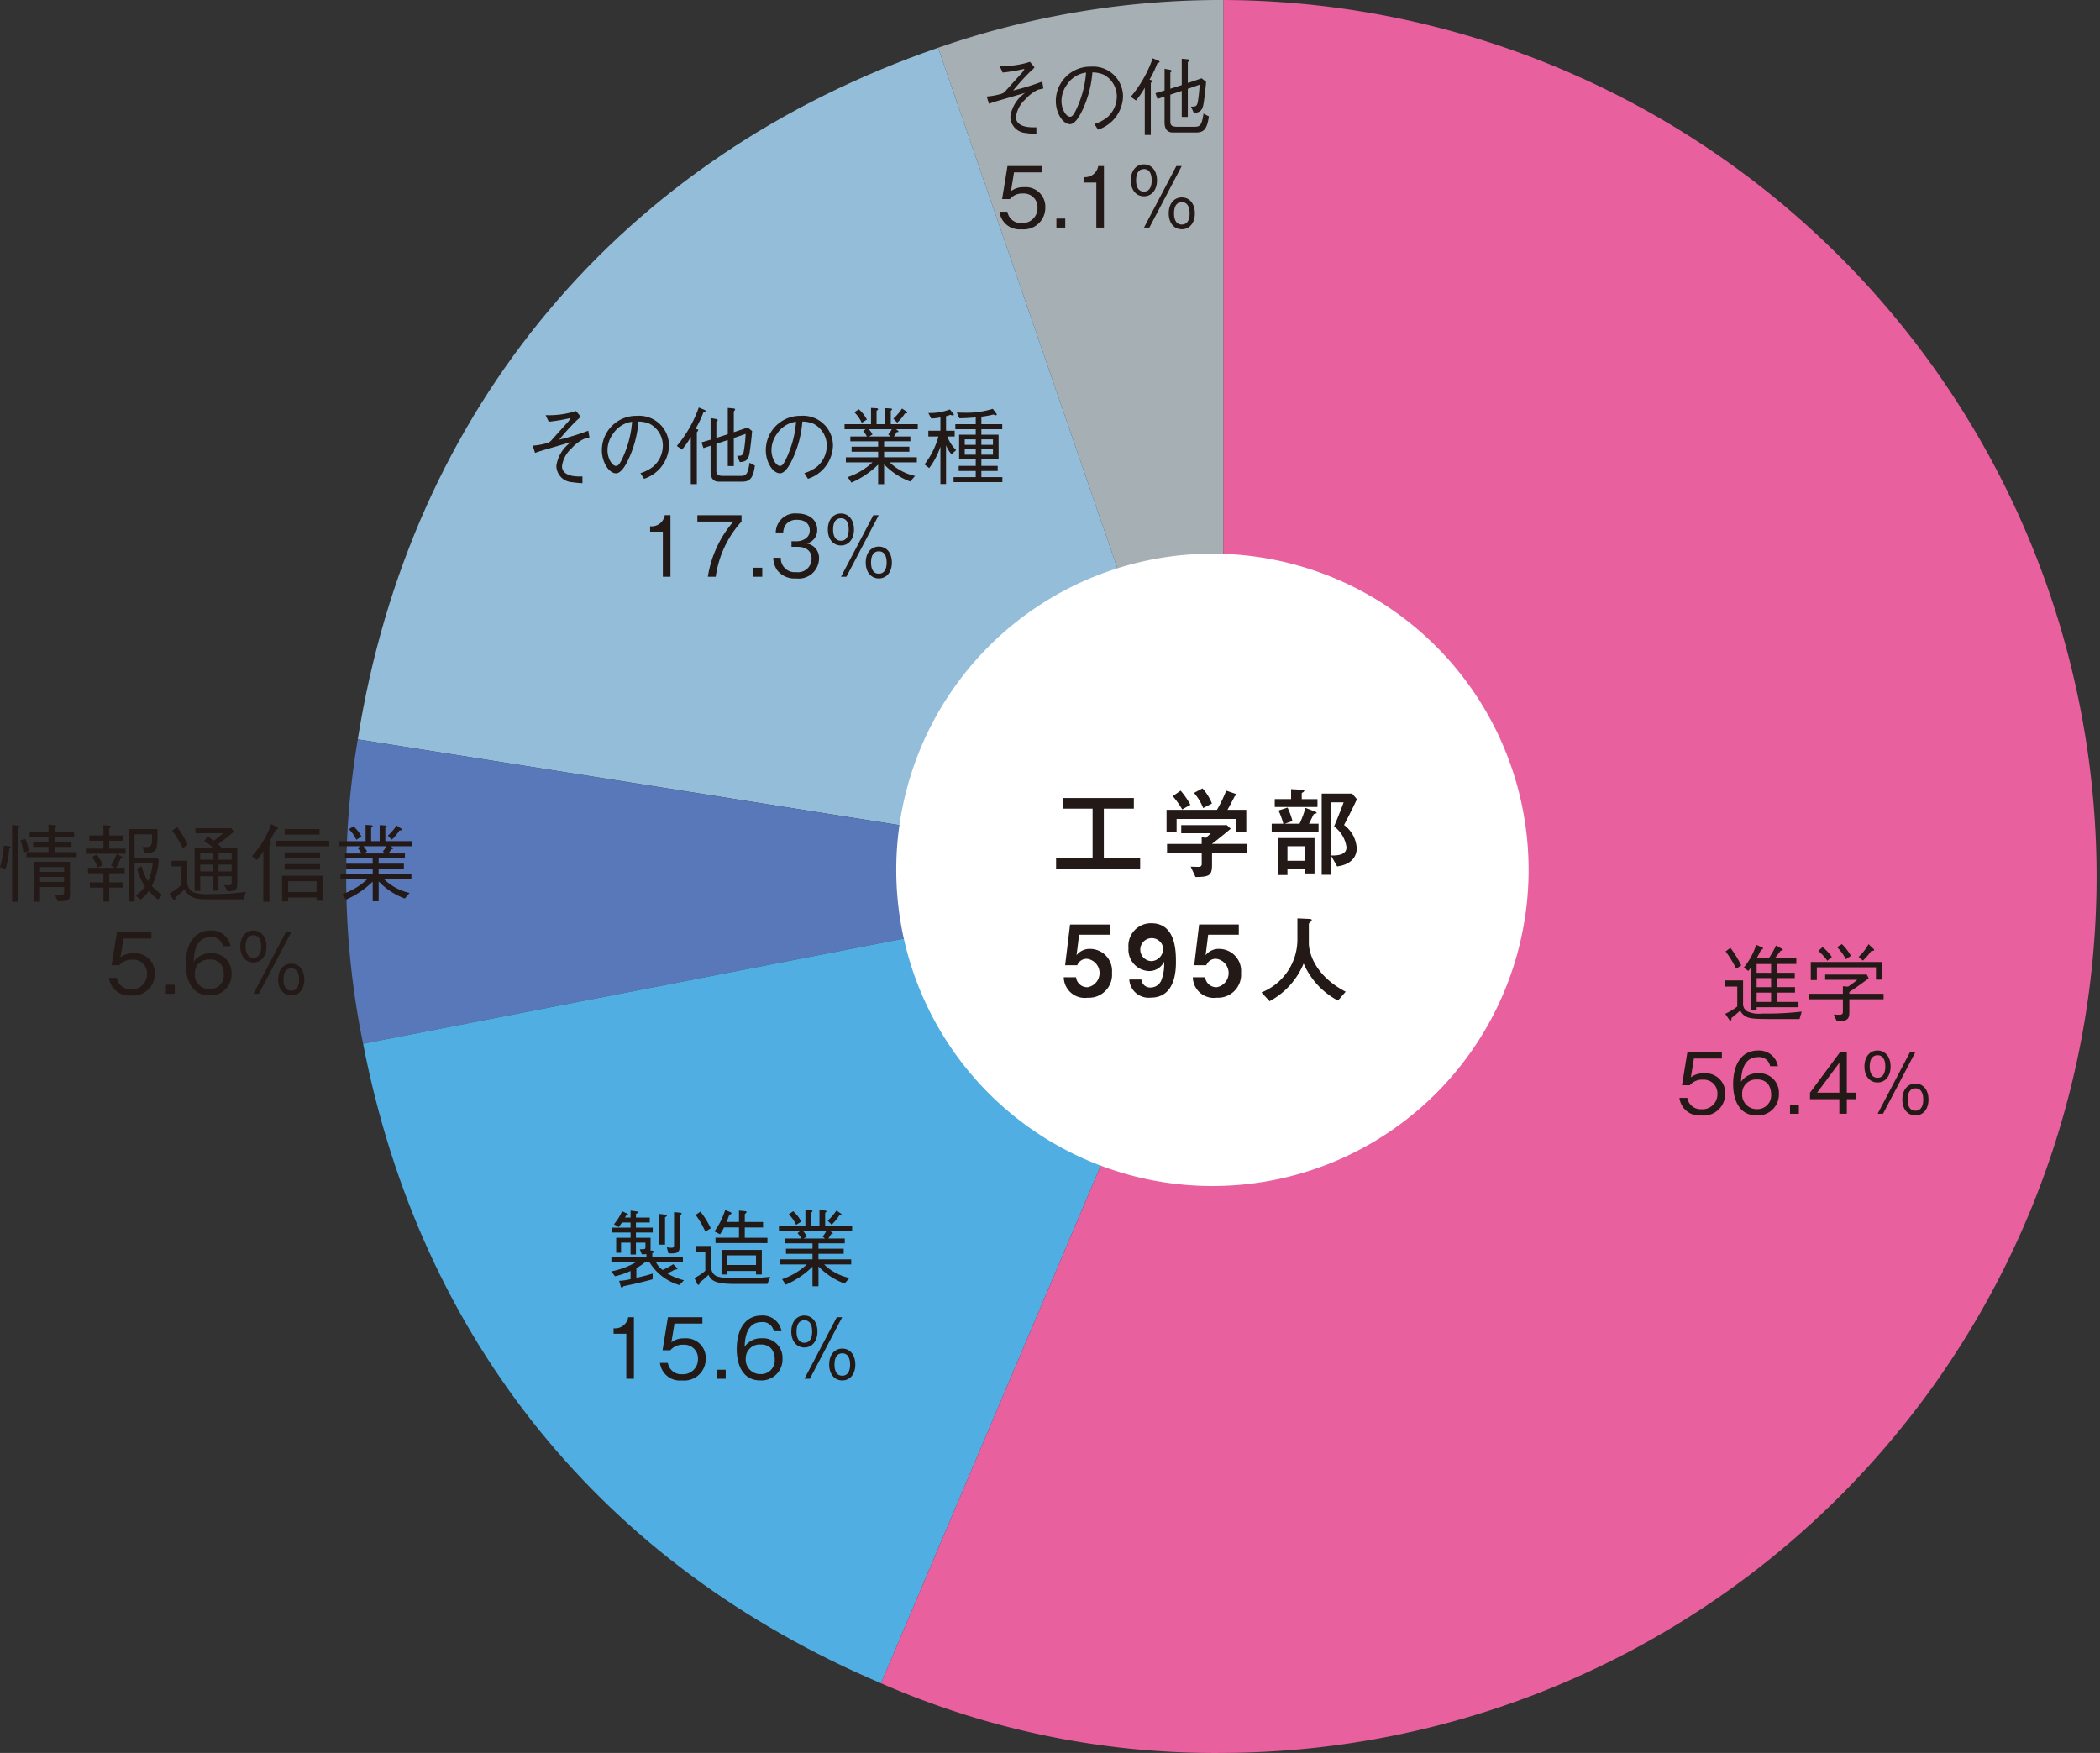 <svg xmlns="http://www.w3.org/2000/svg" viewBox="0 0 156.909 130.983"><rect x="0" y="0" width="156.909" height="130.983" fill="#333333" stroke="none"/><defs><style>.fd23c428-96fe-419f-a359-b13d2b13113d{fill:#a6afb4;}.a22ebd68-0e13-4535-bb1b-125d6c4fe017,.a738e51a-9cea-4128-a646-02ab94bbce31,.b0ce857c-a273-47e8-8369-2003e01c37d8,.b8e68464-f929-4e15-a841-63eb5b4bd8e4,.bdfbc7b9-b57d-4115-bb68-534f485c8783,.fd23c428-96fe-419f-a359-b13d2b13113d{fill-rule:evenodd;}.bdfbc7b9-b57d-4115-bb68-534f485c8783{fill:#93bdd9;}.b8e68464-f929-4e15-a841-63eb5b4bd8e4{fill:#5878ba;}.a738e51a-9cea-4128-a646-02ab94bbce31{fill:#50aee2;}.a22ebd68-0e13-4535-bb1b-125d6c4fe017{fill:#e8609d;}.a0bcaa4b-0676-4781-aa43-5a4f1e2931ed{fill:#231916;}.b0ce857c-a273-47e8-8369-2003e01c37d8{fill:#fff;}</style></defs><g id="bcfe5e5a-aab9-48fa-beb8-b91ef1fe88a1" data-name="レイヤー 2"><g id="b25a9108-c4ce-4756-a57f-f61c36bfedd2" data-name="レイヤー 2"><path class="fd23c428-96fe-419f-a359-b13d2b13113d" d="M91.418,65.491,70.096,3.568A64.391,64.391,0,0,1,91.418,0Z"/><path class="bdfbc7b9-b57d-4115-bb68-534f485c8783" d="M91.418,65.491,26.733,55.247C30.648,30.524,46.43,11.717,70.096,3.568Z"/><path class="b8e68464-f929-4e15-a841-63eb5b4bd8e4" d="M91.418,65.491,27.13,77.987a61.781,61.781,0,0,1-.397-22.74Z"/><path class="a738e51a-9cea-4128-a646-02ab94bbce31" d="M91.418,65.491l-25.59,60.285C45.053,116.958,31.436,100.144,27.13,77.987Z"/><path class="a22ebd68-0e13-4535-bb1b-125d6c4fe017" d="M91.418,65.491V0a65.492,65.492,0,0,1,0,130.983,62.254,62.254,0,0,1-25.59-5.207Z"/><path class="a0bcaa4b-0676-4781-aa43-5a4f1e2931ed" d="M134.46,76.143h-2.336c-.958-.006-1.452-.018-1.762-.239a1.012,1.012,0,0,1-.333-.397c-.143.126-.433.391-.649.548-.012.12-.019.215-.086.215-.031,0-.062-.038-.074-.058l-.315-.46a4.274,4.274,0,0,0,.902-.542V73.717h-.902v-.46h1.335V74.94a.642.642,0,0,0,.327.637,2.096,2.096,0,0,0,1.088.157,23.339,23.339,0,0,0,2.967-.144Zm-5.166-5.318a8.402,8.402,0,0,1,.81,1.311l-.377.252a8.144,8.144,0,0,0-.791-1.298Zm.995,1.482a5.277,5.277,0,0,0,.933-1.708l.401.17c.062.025.105.044.105.088,0,.076-.093.107-.148.126-.099.208-.191.385-.334.631h.909a6.543,6.543,0,0,0,.55-.965l.427.24c.049.024.073.044.073.075,0,.064-.08.069-.166.082-.198.283-.334.447-.433.567h1.612v.416h-1.452V72.69h1.335v.397h-1.335v.674H134.12v.41h-1.353v.693H134.38v.397h-3.127v.233H130.82V72.299c-.087.12-.093.133-.18.252Zm2.045.384v-.661h-1.081V72.69Zm0,1.071v-.674h-1.081v.674Zm0,1.103v-.693h-1.081v.693Z"/><path class="a0bcaa4b-0676-4781-aa43-5a4f1e2931ed" d="M138.18,74.668v.971c0,.498-.142.681-.933.675l-.229-.505c.197.013.314.013.389.013.161,0,.291-.006.291-.214V74.668h-2.51v-.409h2.51v-.567l.383.031a5.986,5.986,0,0,0,.692-.51H136.375v-.391h3.108l.143.277c-.661.504-1.211.869-1.446,1.02v.139h2.559v.409ZM140.17,73.2v-.92H135.751v.951H135.3V71.883h5.321V73.2Zm-3.634-1.412a4.008,4.008,0,0,0-.674-.737l.321-.283a3.628,3.628,0,0,1,.692.737Zm1.384-.113a3.608,3.608,0,0,0-.661-.907l.365-.221a3.712,3.712,0,0,1,.673.876Zm1.903-.624a4.528,4.528,0,0,1-.63.725l-.321-.276a3.589,3.589,0,0,0,.741-.952l.371.347c.031.038.05.064.05.088C140.034,71.051,139.935,71.051,139.823,71.051Z"/><path class="a0bcaa4b-0676-4781-aa43-5a4f1e2931ed" d="M127.124,83.348a1.498,1.498,0,0,1-1.638-1.311h.588a1.006,1.006,0,0,0,1.05.845,1.111,1.111,0,0,0,1.199-1.129,1.019,1.019,0,0,0-1.094-1.077,1.187,1.187,0,0,0-.971.416h-.58l.401-2.471h2.577v.473h-2.089l-.229,1.405a1.486,1.486,0,0,1,.964-.296,1.463,1.463,0,0,1,1.601,1.544A1.609,1.609,0,0,1,127.124,83.348Z"/><path class="a0bcaa4b-0676-4781-aa43-5a4f1e2931ed" d="M131.279,83.348c-1.545,0-1.78-1.525-1.78-2.325,0-1.639.73-2.527,1.855-2.527a1.421,1.421,0,0,1,1.489,1.172h-.581a.825.825,0,0,0-.908-.68c-1.192,0-1.248,1.38-1.267,1.846a1.468,1.468,0,0,1,1.285-.637,1.451,1.451,0,0,1,1.545,1.513A1.571,1.571,0,0,1,131.279,83.348Zm.834-2.338a.986.986,0,0,0-.821-.347,1.029,1.029,0,0,0-1.119,1.04,1.081,1.081,0,0,0,1.088,1.172,1.024,1.024,0,0,0,1.075-1.115A1.272,1.272,0,0,0,132.113,81.01Z"/><path class="a0bcaa4b-0676-4781-aa43-5a4f1e2931ed" d="M133.748,83.222v-.674h.661v.674Z"/><path class="a0bcaa4b-0676-4781-aa43-5a4f1e2931ed" d="M137.991,82.132v1.09h-.557v-1.09h-2.193v-.485l2.243-3.025h.507v3.025h.661v.485Zm-.557-2.723-1.662,2.237h1.662Z"/><path class="a0bcaa4b-0676-4781-aa43-5a4f1e2931ed" d="M141.264,79.692c0,.737-.414,1.191-.977,1.191-.568,0-.977-.46-.977-1.191,0-.743.414-1.197.977-1.197C140.843,78.495,141.264,78.949,141.264,79.692Zm-1.563,0c0,.139,0,.839.587.839.501,0,.581-.511.581-.839,0-.17-.007-.844-.581-.844C139.873,78.849,139.7,79.194,139.7,79.692Zm3.01-1.071h.401l-2.416,4.601h-.402Zm1.384,3.535c0,.726-.401,1.191-.977,1.191-.562,0-.977-.454-.977-1.191,0-.725.402-1.19.977-1.19C143.704,80.966,144.094,81.444,144.094,82.156Zm-1.558,0c0,.151,0,.839.581.839.39,0,.587-.309.587-.839,0-.163-.012-.838-.587-.838C142.716,81.318,142.536,81.652,142.536,82.156Z"/><path class="a0bcaa4b-0676-4781-aa43-5a4f1e2931ed" d="M45.872,91.478a4.083,4.083,0,0,0,.612-.971l.346.158c.074.037.099.05.099.082,0,.062-.049.062-.148.075-.056.107-.061.113-.086.157h.42V90.458l.414.057c.056.006.136.013.136.075,0,.044-.056.069-.148.113v.277h1.032v.366H47.516v.384h1.255v.366H47.516v.391H48.61v.743a.81.81,0,0,1-.013.202l.204.031c.03.006.08.025.08.062,0,.051-.093.089-.142.107v.303h2.287v.378H49.012a1.685,1.685,0,0,0,.5.58,5.572,5.572,0,0,0,.791-.429l.248.239c.061.069.067.089.067.101,0,.058-.086.051-.186.051a3.451,3.451,0,0,1-.581.29,4.262,4.262,0,0,0,1.255.517l-.34.359a3.872,3.872,0,0,1-2.237-1.708h-.333a3.696,3.696,0,0,1-.649.441v.725a12.205,12.205,0,0,0,1.224-.315l-.013.429c-.939.252-1.538.385-2.169.511-.074.101-.099.113-.123.113-.056,0-.068-.044-.093-.126l-.111-.385a4.246,4.246,0,0,0,.853-.126V94.97a6.311,6.311,0,0,1-1.162.397l-.284-.365a5.984,5.984,0,0,0,1.848-.688H45.681v-.378h2.62V93.71a2.774,2.774,0,0,1-.346.013l-.148-.379c.401.007.42,0,.42-.189v-.303h-.711v.889h-.401v-.889h-.711v.756h-.364V92.487h1.075v-.391H45.73v-.366h1.384v-.384h-.643c-.105.157-.148.221-.241.34Zm3.381-.775.451.058c.061.006.129.012.129.062s-.055.082-.142.133v2.048h-.439Zm1.526-.094c.056.006.148.013.148.069,0,.044-.062.088-.142.132v2.288c0,.56-.216.56-.841.56l-.123-.46a2.605,2.605,0,0,0,.34.038c.204,0,.204-.057.204-.353V90.571Z"/><path class="a0bcaa4b-0676-4781-aa43-5a4f1e2931ed" d="M57.342,95.935H54.815c-1.422,0-1.706-.29-1.873-.675a8.274,8.274,0,0,1-.661.573c0,.057-.013.171-.099.171-.037,0-.068-.025-.099-.095l-.198-.416a3.268,3.268,0,0,0,.815-.542V93.539h-.691v-.44h1.143v1.606a.679.679,0,0,0,.421.668,4.039,4.039,0,0,0,1.415.139c.853,0,1.712-.018,2.559-.101ZM52.7,92.027a6.391,6.391,0,0,0-.723-1.248l.358-.246a6.393,6.393,0,0,1,.772,1.248Zm.761.856v-.397h1.755v-.77H54.098a3.937,3.937,0,0,1-.297.511l-.421-.214a5.646,5.646,0,0,0,.804-1.595l.39.157c.006,0,.08.032.08.082,0,.064-.111.102-.16.113-.093.259-.143.392-.204.536h.927V90.458l.414.038c.086.006.148.024.148.069s-.013.05-.13.157v.586h1.365v.409H55.648v.77h1.693v.397Zm3.028,2.351V94.97H54.345v.265h-.433v-1.84h3.009v1.84Zm0-1.431H54.345v.719h2.145Z"/><path class="a0bcaa4b-0676-4781-aa43-5a4f1e2931ed" d="M62.045,92.002l.111.082c.024.019.068.05.068.088,0,.064-.074.051-.13.044a1.471,1.471,0,0,1-.21.328H63.12v.359H61.155v.403H63.04v.378H61.155v.416h2.447v.378H61.575a3.901,3.901,0,0,0,1.892,1.015l-.358.416A5.214,5.214,0,0,1,61.155,94.63v1.48H60.71V94.643a6.538,6.538,0,0,1-1.996,1.349l-.277-.41A5.115,5.115,0,0,0,60.29,94.478H58.3v-.378h2.41v-.416H58.727v-.378H60.71v-.403H58.634V92.544H59.87a1.727,1.727,0,0,0-.278-.403l.179-.139H58.201v-.378h1.978V90.407l.408.025c.074.006.123.038.123.069s-.049.075-.117.12v1.002H61.23V90.427l.407.024c.087.007.118.038.118.057,0,.032-.05.076-.1.12v.996H63.67v.378Zm-2.559-.48a2.636,2.636,0,0,0-.55-.787l.327-.228a2.631,2.631,0,0,1,.606.77Zm.525.48a1.55,1.55,0,0,1,.278.391l-.247.151h1.601l-.18-.151a1.624,1.624,0,0,0,.266-.391Zm2.701-1.185a3.559,3.559,0,0,1-.575.692l-.29-.296a4.372,4.372,0,0,0,.648-.756l.29.189c.044.032.1.064.1.114C62.886,90.83,62.774,90.823,62.713,90.817Z"/><path class="a0bcaa4b-0676-4781-aa43-5a4f1e2931ed" d="M46.797,103.025V99.66h-.952V99.251a.989.989,0,0,0,1.094-.826h.427v4.601Z"/><path class="a0bcaa4b-0676-4781-aa43-5a4f1e2931ed" d="M50.951,103.151a1.498,1.498,0,0,1-1.638-1.31h.588a1.006,1.006,0,0,0,1.05.845,1.111,1.111,0,0,0,1.199-1.129,1.019,1.019,0,0,0-1.094-1.077,1.188,1.188,0,0,0-.971.416h-.58l.401-2.471h2.577v.473H50.395l-.229,1.405a1.486,1.486,0,0,1,.964-.296,1.463,1.463,0,0,1,1.601,1.544A1.609,1.609,0,0,1,50.951,103.151Z"/><path class="a0bcaa4b-0676-4781-aa43-5a4f1e2931ed" d="M53.562,103.025v-.674h.661v.674Z"/><path class="a0bcaa4b-0676-4781-aa43-5a4f1e2931ed" d="M56.829,103.151c-1.545,0-1.78-1.525-1.78-2.325,0-1.639.73-2.527,1.855-2.527a1.42,1.42,0,0,1,1.489,1.172h-.581a.826.826,0,0,0-.908-.681c-1.192,0-1.248,1.381-1.267,1.847a1.467,1.467,0,0,1,1.285-.636,1.45,1.45,0,0,1,1.545,1.512A1.571,1.571,0,0,1,56.829,103.151Zm.834-2.338a.986.986,0,0,0-.821-.347,1.029,1.029,0,0,0-1.119,1.04,1.081,1.081,0,0,0,1.088,1.172,1.024,1.024,0,0,0,1.075-1.115A1.272,1.272,0,0,0,57.663,100.814Z"/><path class="a0bcaa4b-0676-4781-aa43-5a4f1e2931ed" d="M61.078,99.496c0,.737-.414,1.191-.977,1.191-.568,0-.977-.46-.977-1.191,0-.743.414-1.197.977-1.197C60.657,98.299,61.078,98.753,61.078,99.496Zm-1.563,0c0,.139,0,.839.587.839.501,0,.581-.511.581-.839,0-.17-.007-.844-.581-.844C59.688,98.652,59.515,98.998,59.515,99.496Zm3.01-1.071h.401l-2.416,4.601h-.402Zm1.384,3.535c0,.726-.401,1.191-.977,1.191-.562,0-.977-.454-.977-1.191,0-.725.402-1.19.977-1.19C63.519,100.77,63.908,101.248,63.908,101.96Zm-1.558,0c0,.151,0,.839.581.839.39,0,.587-.31.587-.839,0-.163-.012-.838-.587-.838C62.53,101.122,62.351,101.456,62.351,101.96Z"/><path class="b0ce857c-a273-47e8-8369-2003e01c37d8" d="M114.215,64.998a23.624,23.624,0,1,1-23.623-23.624A23.624,23.624,0,0,1,114.215,64.998Z"/><path class="a0bcaa4b-0676-4781-aa43-5a4f1e2931ed" d="M85.19,64.109v.802H78.909v-.802h2.728V60.425H79.424V59.63H84.72v.795H82.477v3.685Z"/><path class="a0bcaa4b-0676-4781-aa43-5a4f1e2931ed" d="M92.29,59.307c.029.007.11.036.11.088,0,.037-.029.052-.118.073-.021.008-.051.089-.088.155-.089.154-.25.485-.478.89h1.405V62.16h-.772v-.964H87.914V62.16h-.751V60.513h3.766a9.807,9.807,0,0,0,.691-1.435Zm-.331,2.618c-.566.478-.846.698-1.405,1.133h2.634v.654h-2.626v.89c0,.81-.191.927-1.235.927l-.36-.772c.198.008.404.016.603.016a.199.199,0,0,0,.221-.221v-.839H87.2v-.654h2.589V62.55l.294.059a2.881,2.881,0,0,0,.383-.346H88.26v-.61H91.665Zm-3.744-2.847a5.921,5.921,0,0,1,.729,1.06l-.61.346a6.454,6.454,0,0,0-.706-.993Zm1.633-.169a3.729,3.729,0,0,1,.706,1.133l-.654.338a3.938,3.938,0,0,0-.684-1.132Z"/><path class="a0bcaa4b-0676-4781-aa43-5a4f1e2931ed" d="M95.998,61.55h1.103a7.536,7.536,0,0,0,.441-1.185l.706.272c.089.037.133.066.133.103,0,.03-.015.03-.185.081-.029.008-.051.029-.109.162-.045.088-.235.485-.28.566h.714v.588H95.02V61.55h.868a5.824,5.824,0,0,0-.36-.985l.677-.221a5.86,5.86,0,0,1,.367,1.007Zm.471-2.582.802.045c.132.007.184.021.184.066,0,.052-.073.11-.103.125-.073.045-.088.052-.088.074v.434H98.44V60.3H95.247V59.711h1.222Zm-.964,3.655h2.714v2.641h-.692v-.331h-1.331v.449h-.691Zm.691,1.699h1.331V63.233h-1.331Zm5.192-4.604c-.353.75-.544,1.132-.964,1.927a2.326,2.326,0,0,1,.949,1.743c0,.161,0,1.154-1.464,1.353l-.448-.794v1.42h-.706V59.299h2.272Zm-1.927.235v3.971c.367,0,1.147.008,1.147-.61a2.307,2.307,0,0,0-.927-1.559c.279-.67.515-1.251.713-1.802Z"/><path class="a0bcaa4b-0676-4781-aa43-5a4f1e2931ed" d="M82.917,69.845H80.63l-.191,1.53a1.242,1.242,0,0,1,1.045-.471,1.645,1.645,0,0,1,1.603,1.78A1.728,1.728,0,0,1,81.27,74.552a1.57,1.57,0,0,1-1.787-1.529h.919a.837.837,0,0,0,.868.743,1.074,1.074,0,0,0-.015-2.118.743.743,0,0,0-.765.477H79.585l.368-3.045H82.917Z"/><path class="a0bcaa4b-0676-4781-aa43-5a4f1e2931ed" d="M85.283,73.191a.653.653,0,0,0,.691.596.861.861,0,0,0,.809-.566,3.329,3.329,0,0,0,.198-1.36,1.241,1.241,0,0,1-1.125.698,1.602,1.602,0,0,1-1.537-1.735,1.683,1.683,0,0,1,1.706-1.839c1.817,0,1.839,2.082,1.839,2.868,0,.545,0,2.692-1.883,2.692a1.45,1.45,0,0,1-1.603-1.354Zm1.618-2.405a.859.859,0,1,0-.846,1.03A.92.92,0,0,0,86.901,70.786Z"/><path class="a0bcaa4b-0676-4781-aa43-5a4f1e2931ed" d="M92.561,69.845H90.273l-.191,1.53a1.242,1.242,0,0,1,1.045-.471,1.645,1.645,0,0,1,1.603,1.78,1.728,1.728,0,0,1-1.816,1.867,1.57,1.57,0,0,1-1.787-1.529h.919a.838.838,0,0,0,.868.743,1.074,1.074,0,0,0-.015-2.118.743.743,0,0,0-.765.477H89.23l.367-3.045h2.964Z"/><path class="a0bcaa4b-0676-4781-aa43-5a4f1e2931ed" d="M97.766,68.661c.161.007.242.015.242.096,0,.052-.036.081-.096.132-.036.03-.117.096-.117.155v1.448c0,.478.273,2.317,2.751,3.611l-.574.662a5.677,5.677,0,0,1-2.566-2.772A5.59,5.59,0,0,1,94.86,74.81l-.604-.654A4.268,4.268,0,0,0,96.941,70.14V68.624Z"/><path class="a0bcaa4b-0676-4781-aa43-5a4f1e2931ed" d="M.686,63.427a6.383,6.383,0,0,1-.272,1.513L0,64.807a7.263,7.263,0,0,0,.291-1.626l.401.051c.037.006.117.018.117.088C.81,63.383.748,63.401.686,63.427Zm.667-1.551v5.508H.902v-5.74l.482.05c.049.007.093.044.093.076C1.478,61.813,1.378,61.863,1.353,61.876Zm.401,1.828a3.946,3.946,0,0,0-.229-.914l.371-.101a3.504,3.504,0,0,1,.26.901Zm.223.347v-.378H3.621v-.392H2.478v-.358H3.621v-.366H2.219v-.378H3.621v-.567l.464.051c.13.013.13.075.13.082,0,.044-.08.095-.142.132v.303H5.537v.378H4.072v.366H5.346v.358H4.072v.392H5.729v.378Zm2.349,3.302-.223-.485c.061,0,.353.02.439.02.13,0,.254-.032.254-.284v-.321H2.991v1.091H2.559V64.397h2.67v2.42C5.229,67.227,5.129,67.334,4.326,67.353Zm.47-2.564H2.991v.359H4.796Zm0,.731H2.991v.385H4.796Z"/><path class="a0bcaa4b-0676-4781-aa43-5a4f1e2931ed" d="M6.414,63.792v-.378H7.731v-.593H6.68v-.391H7.731v-.781l.458.051c.018,0,.104.013.104.062s-.037.069-.13.126v.542H9.177v.391H8.163v.593H9.387v.378Zm1.749,1.462v.681H9.208v.391H8.163v1.04H7.731v-1.04h-1.02v-.391h1.02v-.681H6.575v-.409H8.584l-.291-.183a4.133,4.133,0,0,0,.427-.863l.352.188c.025.013.062.044.062.076,0,.057-.074.05-.111.044a5.712,5.712,0,0,1-.347.737h.637v.409Zm-.871-.44a3.505,3.505,0,0,0-.401-.775l.34-.195a3.23,3.23,0,0,1,.451.819Zm4.523,2.407a4.6,4.6,0,0,1-.692-.643,2.572,2.572,0,0,1-.624.643l-.37-.309a2.377,2.377,0,0,0,.704-.674,4.518,4.518,0,0,1-.581-1.336l.34-.164a3.244,3.244,0,0,0,.47,1.103,4.451,4.451,0,0,0,.353-1.36H10.061v2.886H9.628V61.952h2.139c0,1.726-.013,1.732-.946,1.79l-.179-.448c.723.02.723-.031.723-.951H10.061v1.739h1.638l.16.151a5.287,5.287,0,0,1-.506,1.966,3.133,3.133,0,0,0,.754.655Z"/><path class="a0bcaa4b-0676-4781-aa43-5a4f1e2931ed" d="M18.182,67.201H15.438c-.988,0-1.353-.214-1.65-.737-.123.113-.346.328-.691.606,0,.088.006.188-.074.188-.043,0-.074-.037-.099-.075l-.267-.41a4.772,4.772,0,0,0,.902-.655v-1.38h-.741v-.422h1.174v1.657a.809.809,0,0,0,.525.719,3.338,3.338,0,0,0,1.205.113,17.116,17.116,0,0,0,2.651-.164ZM13.658,63.376a8.621,8.621,0,0,0-.791-1.31l.37-.265a7.055,7.055,0,0,1,.791,1.317Zm3.349,3.233-.259-.473c.173.013.266.019.321.019.241,0,.241-.088.241-.265v-.416h-.983v1.071h-.433V65.475h-.933v1.091h-.42V63.345h1.365a2.635,2.635,0,0,0-.655-.491l.241-.359c.136.082.142.088.482.327.439-.34.488-.378.704-.56H14.604v-.378H17.292l.179.265c-.476.397-.73.599-1.181.933a2.08,2.08,0,0,1,.266.265h1.175v2.672C17.73,66.451,17.669,66.566,17.007,66.609Zm-1.112-2.867h-.933v.497h.933Zm0,.857h-.933v.517h.933Zm1.416-.857h-.983v.497h.983Zm0,.857h-.983v.517h.983Z"/><path class="a0bcaa4b-0676-4781-aa43-5a4f1e2931ed" d="M18.824,63.969a6.828,6.828,0,0,0,1.434-2.395l.42.214c.025.013.093.051.093.095,0,.062-.074.088-.185.132-.197.403-.327.637-.47.889.062.02.13.032.13.089,0,.069-.093.163-.117.189v4.203h-.451V63.609a5.362,5.362,0,0,1-.482.655Zm1.822-.737v-.41h3.955v.41Zm.433,4.121v-1.916h3.028v1.872h-.451v-.246H21.53v.29Zm.191-4.991v-.409h2.608v.409Zm0,1.739v-.409h2.64v.409Zm0,.876v-.409h2.64v.409Zm2.386.87H21.53v.807h2.126Z"/><path class="a0bcaa4b-0676-4781-aa43-5a4f1e2931ed" d="M29.182,63.231l.111.082c.024.019.068.05.068.088,0,.064-.074.051-.13.044a1.472,1.472,0,0,1-.21.328h1.235v.359H28.292v.403h1.885v.378H28.292v.416h2.447v.378H28.712a3.901,3.901,0,0,0,1.892,1.015l-.358.416a5.215,5.215,0,0,1-1.953-1.279V67.34h-.445V65.872a6.538,6.538,0,0,1-1.996,1.349l-.278-.41a5.111,5.111,0,0,0,1.855-1.103h-1.99V65.33h2.41v-.416H25.863v-.378h1.983v-.403H25.77v-.359h1.236a1.724,1.724,0,0,0-.278-.403l.179-.139H25.338v-.378h1.978V61.637l.408.025c.074.006.123.038.123.069s-.049.075-.117.12v1.002h.637V61.656l.407.024c.087.007.118.038.118.057,0,.032-.05.076-.1.12v.996h2.015v.378Zm-2.558-.479a2.637,2.637,0,0,0-.55-.787l.327-.228a2.63,2.63,0,0,1,.606.77Zm.525.479a1.551,1.551,0,0,1,.278.391l-.247.151H28.78l-.18-.151a1.624,1.624,0,0,0,.266-.391ZM29.85,62.047a3.559,3.559,0,0,1-.575.692l-.29-.296a4.372,4.372,0,0,0,.648-.756l.291.189c.043.032.099.064.099.114C30.023,62.06,29.911,62.053,29.85,62.047Z"/><path class="a0bcaa4b-0676-4781-aa43-5a4f1e2931ed" d="M9.784,74.381A1.498,1.498,0,0,1,8.146,73.07h.588a1.006,1.006,0,0,0,1.05.845,1.111,1.111,0,0,0,1.199-1.129A1.019,1.019,0,0,0,9.89,71.709a1.188,1.188,0,0,0-.971.416h-.58L8.74,69.654h2.577v.473H9.229L9,71.532a1.486,1.486,0,0,1,.964-.296A1.463,1.463,0,0,1,11.565,72.78,1.609,1.609,0,0,1,9.784,74.381Z"/><path class="a0bcaa4b-0676-4781-aa43-5a4f1e2931ed" d="M12.395,74.255v-.674h.661v.674Z"/><path class="a0bcaa4b-0676-4781-aa43-5a4f1e2931ed" d="M15.662,74.381c-1.545,0-1.78-1.525-1.78-2.325,0-1.639.73-2.527,1.855-2.527A1.42,1.42,0,0,1,17.226,70.7h-.581a.826.826,0,0,0-.908-.681c-1.192,0-1.248,1.381-1.267,1.847a1.467,1.467,0,0,1,1.285-.636A1.45,1.45,0,0,1,17.3,72.742,1.571,1.571,0,0,1,15.662,74.381Zm.834-2.338a.986.986,0,0,0-.821-.347,1.029,1.029,0,0,0-1.119,1.04,1.081,1.081,0,0,0,1.088,1.172,1.024,1.024,0,0,0,1.075-1.115A1.272,1.272,0,0,0,16.496,72.043Z"/><path class="a0bcaa4b-0676-4781-aa43-5a4f1e2931ed" d="M19.91,70.726c0,.737-.414,1.191-.977,1.191-.568,0-.977-.46-.977-1.191,0-.743.414-1.197.977-1.197C19.489,69.528,19.91,69.983,19.91,70.726Zm-1.563,0c0,.139,0,.839.587.839.5,0,.581-.511.581-.839,0-.17-.007-.844-.581-.844C18.52,69.882,18.347,70.228,18.347,70.726Zm3.01-1.071h.401l-2.416,4.601H18.94ZM22.74,73.19c0,.726-.401,1.191-.977,1.191-.562,0-.977-.454-.977-1.191,0-.725.402-1.19.977-1.19C22.351,71.999,22.74,72.478,22.74,73.19Zm-1.558,0c0,.151,0,.839.581.839.39,0,.587-.31.587-.839,0-.163-.012-.838-.587-.838C21.362,72.352,21.183,72.686,21.183,73.19Z"/><path class="a0bcaa4b-0676-4781-aa43-5a4f1e2931ed" d="M74.689,4.929a6.488,6.488,0,0,0,2.268-.309l.34.41a1.367,1.367,0,0,1-.273.277,16.541,16.541,0,0,0-1.322,1.456c.185-.044.408-.107.605-.158.754-.208,1.292-.41,1.569-.51l.081.51a3.443,3.443,0,0,1-.39.095,2.819,2.819,0,0,0-.934.706,2.142,2.142,0,0,0-.723,1.343c0,.485.439.668.815.731a3.473,3.473,0,0,0,.711.031v.504A7.058,7.058,0,0,1,76.66,9.94a1.233,1.233,0,0,1-1.168-1.242,2.645,2.645,0,0,1,1.112-1.765c-.352.114-1.922.561-2.243.662-.124.038-.223.069-.464.157l-.173-.542a4.965,4.965,0,0,0,1.014-.176.711.711,0,0,0,.42-.265c.55-.611.606-.674,1.131-1.254a1.123,1.123,0,0,0,.254-.372,12.039,12.039,0,0,1-1.626.277Z"/><path class="a0bcaa4b-0676-4781-aa43-5a4f1e2931ed" d="M81.772,9.265a2.902,2.902,0,0,0,.945-.485,2.087,2.087,0,0,0,.73-1.569,1.845,1.845,0,0,0-.977-1.632,2.155,2.155,0,0,0-.847-.17,8.1,8.1,0,0,1-.717,2.76c-.26.561-.594,1.109-.958,1.109-.52,0-1.057-.813-1.057-1.727A2.57,2.57,0,0,1,81.507,4.98a2.236,2.236,0,0,1,2.403,2.23,2.692,2.692,0,0,1-1.866,2.477ZM79.739,6.303a2.092,2.092,0,0,0-.427,1.235c0,.674.377,1.185.624,1.185.13,0,.278,0,.68-1.008a7.574,7.574,0,0,0,.532-2.294A2.01,2.01,0,0,0,79.739,6.303Z"/><path class="a0bcaa4b-0676-4781-aa43-5a4f1e2931ed" d="M86.469,4.74a7.256,7.256,0,0,1-.581,1.21l.13.038c.043.012.08.025.08.057,0,.037-.074.12-.111.157v3.882h-.451V6.555a5.849,5.849,0,0,1-.661.952L84.491,7.23A9.122,9.122,0,0,0,86.129,4.356l.408.17c.043.019.11.057.11.095C86.647,4.652,86.629,4.658,86.469,4.74Zm2.893,5.161H87.637c-.52,0-.624-.397-.624-.775v-1.91c-.154.051-.18.057-.531.177l-.148-.429c.123-.038.223-.063.68-.202v-1.62l.42.076c.061.013.111.05.111.088s-.031.057-.099.107V6.631c.104-.032.568-.183.667-.214.061-.019.08-.025.186-.063V4.387l.414.038c.136.013.136.069.136.076,0,.038-.049.094-.099.157v1.544c.482-.157.816-.277,1.032-.353l.334.265c-.031.466-.137,1.373-.204,1.714-.105.536-.377.58-.711.611l-.21-.473c.327.006.457-.006.513-.391a10.753,10.753,0,0,0,.13-1.248c-.29.107-.42.151-.884.309V8.736h-.451V6.789c-.093.031-.735.246-.853.283V9.063c0,.265.067.41.513.41h1.273c.407,0,.562-.069.692-.983l.402.208C90.195,9.612,89.978,9.901,89.361,9.901Z"/><path class="a0bcaa4b-0676-4781-aa43-5a4f1e2931ed" d="M76.322,17.132a1.498,1.498,0,0,1-1.638-1.311h.588a1.006,1.006,0,0,0,1.05.844,1.111,1.111,0,0,0,1.199-1.128A1.019,1.019,0,0,0,76.428,14.46a1.187,1.187,0,0,0-.971.416h-.58l.401-2.471h2.577v.473H75.767l-.229,1.406a1.483,1.483,0,0,1,.964-.296,1.464,1.464,0,0,1,1.601,1.544A1.609,1.609,0,0,1,76.322,17.132Z"/><path class="a0bcaa4b-0676-4781-aa43-5a4f1e2931ed" d="M78.933,17.006v-.674h.661v.674Z"/><path class="a0bcaa4b-0676-4781-aa43-5a4f1e2931ed" d="M81.916,17.006V13.641h-.952v-.41a.989.989,0,0,0,1.094-.826h.427v4.601Z"/><path class="a0bcaa4b-0676-4781-aa43-5a4f1e2931ed" d="M86.448,13.477c0,.737-.414,1.191-.977,1.191-.568,0-.977-.46-.977-1.191,0-.744.414-1.198.977-1.198C86.027,12.279,86.448,12.733,86.448,13.477Zm-1.563,0c0,.138,0,.838.587.838.501,0,.581-.51.581-.838,0-.17-.007-.845-.581-.845C85.058,12.632,84.885,12.979,84.885,13.477Zm3.01-1.072h.401L85.88,17.006h-.402Zm1.384,3.536c0,.725-.401,1.191-.977,1.191-.562,0-.977-.454-.977-1.191,0-.725.402-1.191.977-1.191C88.889,14.75,89.278,15.229,89.278,15.941Zm-1.558,0c0,.151,0,.838.581.838.39,0,.587-.309.587-.838,0-.164-.012-.838-.587-.838C87.9,15.103,87.721,15.437,87.721,15.941Z"/><path class="a0bcaa4b-0676-4781-aa43-5a4f1e2931ed" d="M40.77,31.02a6.501,6.501,0,0,0,2.268-.309l.34.41a1.365,1.365,0,0,1-.272.277,16.144,16.144,0,0,0-1.322,1.455c.186-.044.408-.107.606-.158.754-.207,1.291-.409,1.568-.51l.082.51a3.641,3.641,0,0,1-.391.096,2.822,2.822,0,0,0-.934.705,2.148,2.148,0,0,0-.723,1.342c0,.486.439.669.816.732a3.504,3.504,0,0,0,.711.031v.504A6.957,6.957,0,0,1,42.74,36.03a1.232,1.232,0,0,1-1.168-1.241,2.641,2.641,0,0,1,1.113-1.765c-.354.113-1.922.561-2.244.662-.123.037-.223.069-.463.157l-.174-.542a4.94,4.94,0,0,0,1.014-.176.705.705,0,0,0,.42-.266c.551-.611.606-.674,1.131-1.254a1.109,1.109,0,0,0,.254-.371,12.076,12.076,0,0,1-1.625.277Z"/><path class="a0bcaa4b-0676-4781-aa43-5a4f1e2931ed" d="M47.853,35.356a2.891,2.891,0,0,0,.945-.485,2.086,2.086,0,0,0,.729-1.569,1.842,1.842,0,0,0-.977-1.632,2.16,2.16,0,0,0-.846-.171,8.128,8.128,0,0,1-.717,2.761c-.26.561-.594,1.109-.959,1.109-.52,0-1.057-.814-1.057-1.728a2.571,2.571,0,0,1,2.615-2.57,2.236,2.236,0,0,1,2.402,2.23,2.689,2.689,0,0,1-1.865,2.477ZM45.82,32.395a2.084,2.084,0,0,0-.428,1.235c0,.674.377,1.185.625,1.185.129,0,.277,0,.68-1.009a7.59,7.59,0,0,0,.531-2.293A2.006,2.006,0,0,0,45.82,32.395Z"/><path class="a0bcaa4b-0676-4781-aa43-5a4f1e2931ed" d="M52.549,30.831a7.262,7.262,0,0,1-.58,1.211l.129.037c.043.013.08.025.08.057,0,.038-.074.12-.111.158v3.882h-.451V32.647a5.927,5.927,0,0,1-.66.952l-.383-.277a9.114,9.114,0,0,0,1.637-2.874l.408.17c.043.019.111.057.111.095C52.728,30.743,52.709,30.749,52.549,30.831Zm2.893,5.162H53.717c-.52,0-.623-.398-.623-.775v-1.91c-.154.051-.18.057-.531.178l-.148-.43c.123-.037.223-.062.68-.201V31.235l.42.075c.06.013.111.05.111.089,0,.037-.031.057-.1.106v1.216c.105-.031.568-.182.668-.214.06-.018.08-.024.185-.063V30.479l.414.038c.135.013.135.069.135.076,0,.037-.049.094-.098.156V32.294c.482-.158.814-.277,1.031-.353l.334.266c-.031.466-.137,1.373-.203,1.713-.105.536-.377.58-.711.611l-.211-.473c.328.007.457-.006.514-.391a10.772,10.772,0,0,0,.129-1.248c-.289.107-.42.152-.883.309v2.099h-.451V32.88c-.094.031-.736.246-.854.283v1.992c0,.264.068.409.514.409h1.273c.406,0,.561-.069.691-.983l.402.208C56.275,35.703,56.059,35.993,55.441,35.993Z"/><path class="a0bcaa4b-0676-4781-aa43-5a4f1e2931ed" d="M60.102,35.356a2.892,2.892,0,0,0,.945-.485,2.088,2.088,0,0,0,.73-1.569,1.846,1.846,0,0,0-.977-1.632,2.162,2.162,0,0,0-.848-.171,8.08,8.08,0,0,1-.717,2.761c-.26.561-.594,1.109-.957,1.109-.52,0-1.057-.814-1.057-1.728a2.569,2.569,0,0,1,2.613-2.57,2.236,2.236,0,0,1,2.404,2.23,2.69,2.69,0,0,1-1.867,2.477Zm-2.033-2.962a2.097,2.097,0,0,0-.426,1.235c0,.674.377,1.185.623,1.185.131,0,.279,0,.68-1.009a7.55,7.55,0,0,0,.533-2.293A2.013,2.013,0,0,0,58.068,32.395Z"/><path class="a0bcaa4b-0676-4781-aa43-5a4f1e2931ed" d="M66.949,32.073l.111.082c.023.019.068.051.068.088,0,.062-.074.051-.131.044a1.498,1.498,0,0,1-.209.328h1.234v.358H66.059v.404h1.885v.378H66.059v.415h2.447V34.55H66.478a3.895,3.895,0,0,0,1.893,1.015l-.359.416a5.222,5.222,0,0,1-1.953-1.279v1.481h-.445V34.714a6.497,6.497,0,0,1-1.996,1.348l-.277-.409A5.1,5.1,0,0,0,65.193,34.55h-1.99v-.379h2.41v-.415H63.631V33.378h1.982v-.404H63.537v-.358h1.236a1.697,1.697,0,0,0-.277-.403l.178-.139H63.105v-.379H65.082V30.479l.408.025c.074.007.123.038.123.069s-.049.076-.117.119v1.002h.637V30.497l.408.025c.086.007.117.038.117.057,0,.031-.049.076-.1.12v.995h2.016v.379Zm-2.559-.478a2.641,2.641,0,0,0-.551-.789l.328-.227a2.643,2.643,0,0,1,.605.77Zm.525.478a1.547,1.547,0,0,1,.277.391l-.246.151h1.6l-.18-.151a1.596,1.596,0,0,0,.266-.391Zm2.701-1.186a3.506,3.506,0,0,1-.576.693l-.289-.296a4.417,4.417,0,0,0,.648-.756l.289.189c.045.031.1.064.1.113C67.789,30.901,67.678,30.895,67.617,30.888Z"/><path class="a0bcaa4b-0676-4781-aa43-5a4f1e2931ed" d="M70.688,32.187H71.33v.429h-.549a2.801,2.801,0,0,0,.66,1.015l-.34.315a2.148,2.148,0,0,1-.414-.674V36.169h-.42V33.371a5.476,5.476,0,0,1-.84,1.607l-.351-.276a5.952,5.952,0,0,0,1.043-2.086h-.754v-.429h.902v-1.002a3.114,3.114,0,0,1-.691.082l-.211-.41a4.101,4.101,0,0,0,1.607-.264l.26.315c.018.025.037.044.037.069,0,.05-.043.064-.08.064a.516.516,0,0,1-.18-.045c-.105.038-.197.07-.322.107Zm2.639-.492h1.559v.379H73.326v.41h1.287v1.82H73.326v.511h1.219v.378H73.326v.46h1.57v.372H71.25v-.372h1.656v-.46H71.633v-.378h1.274v-.511H71.664v-1.82h1.242v-.41H71.381v-.379h1.525v-.51c-.457.044-.785.062-1.223.069l-.191-.429c.16.006.334.013.574.013a6.524,6.524,0,0,0,2.113-.29l.26.34a.201.201,0,0,1,.037.096c0,.031-.031.043-.057.043a.528.528,0,0,1-.191-.057,6.01,6.01,0,0,1-.902.164Zm-.42,1.545v-.41H72.084v.41Zm0,.736v-.428H72.084v.428Zm1.285-1.147h-.865v.41h.865Zm0,.719h-.865v.428h.865Z"/><path class="a0bcaa4b-0676-4781-aa43-5a4f1e2931ed" d="M49.527,43.097V39.731h-.951v-.409a.988.988,0,0,0,1.094-.825h.426v4.6Z"/><path class="a0bcaa4b-0676-4781-aa43-5a4f1e2931ed" d="M53.478,43.097h-.588a8.237,8.237,0,0,1,1.91-4.127H52.107v-.473h3.299V38.97A7.707,7.707,0,0,0,53.478,43.097Z"/><path class="a0bcaa4b-0676-4781-aa43-5a4f1e2931ed" d="M56.293,43.097v-.674h.662v.674Z"/><path class="a0bcaa4b-0676-4781-aa43-5a4f1e2931ed" d="M59.486,43.224a1.635,1.635,0,0,1-1.422-.625,1.673,1.673,0,0,1-.285-.92h.562a1.038,1.038,0,0,0,1.156,1.072,1.006,1.006,0,0,0,1.143-1.009c0-.668-.543-.882-1.025-.882h-.475v-.416h.4c.346,0,.965-.195.965-.807,0-.353-.197-.795-.951-.795a1.007,1.007,0,0,0-.805.316,1.088,1.088,0,0,0-.229.629h-.557a1.452,1.452,0,0,1,1.596-1.418c.902,0,1.502.492,1.502,1.204a1.022,1.022,0,0,1-.785,1.04,1.082,1.082,0,0,1,.92,1.135A1.52,1.52,0,0,1,59.486,43.224Z"/><path class="a0bcaa4b-0676-4781-aa43-5a4f1e2931ed" d="M63.809,39.567c0,.738-.414,1.191-.977,1.191-.568,0-.977-.459-.977-1.191,0-.742.414-1.197.977-1.197C63.389,38.37,63.809,38.825,63.809,39.567Zm-1.562,0c0,.139,0,.839.586.839.5,0,.582-.511.582-.839,0-.17-.008-.844-.582-.844C62.418,38.724,62.246,39.07,62.246,39.567Zm3.01-1.07h.4l-2.416,4.6h-.402Zm1.383,3.535c0,.725-.4,1.191-.977,1.191-.562,0-.977-.454-.977-1.191,0-.725.402-1.191.977-1.191C66.25,40.841,66.639,41.319,66.639,42.032Zm-1.557,0c0,.151,0,.838.58.838.391,0,.588-.308.588-.838,0-.164-.012-.838-.588-.838C65.262,41.194,65.082,41.528,65.082,42.032Z"/></g></g></svg>